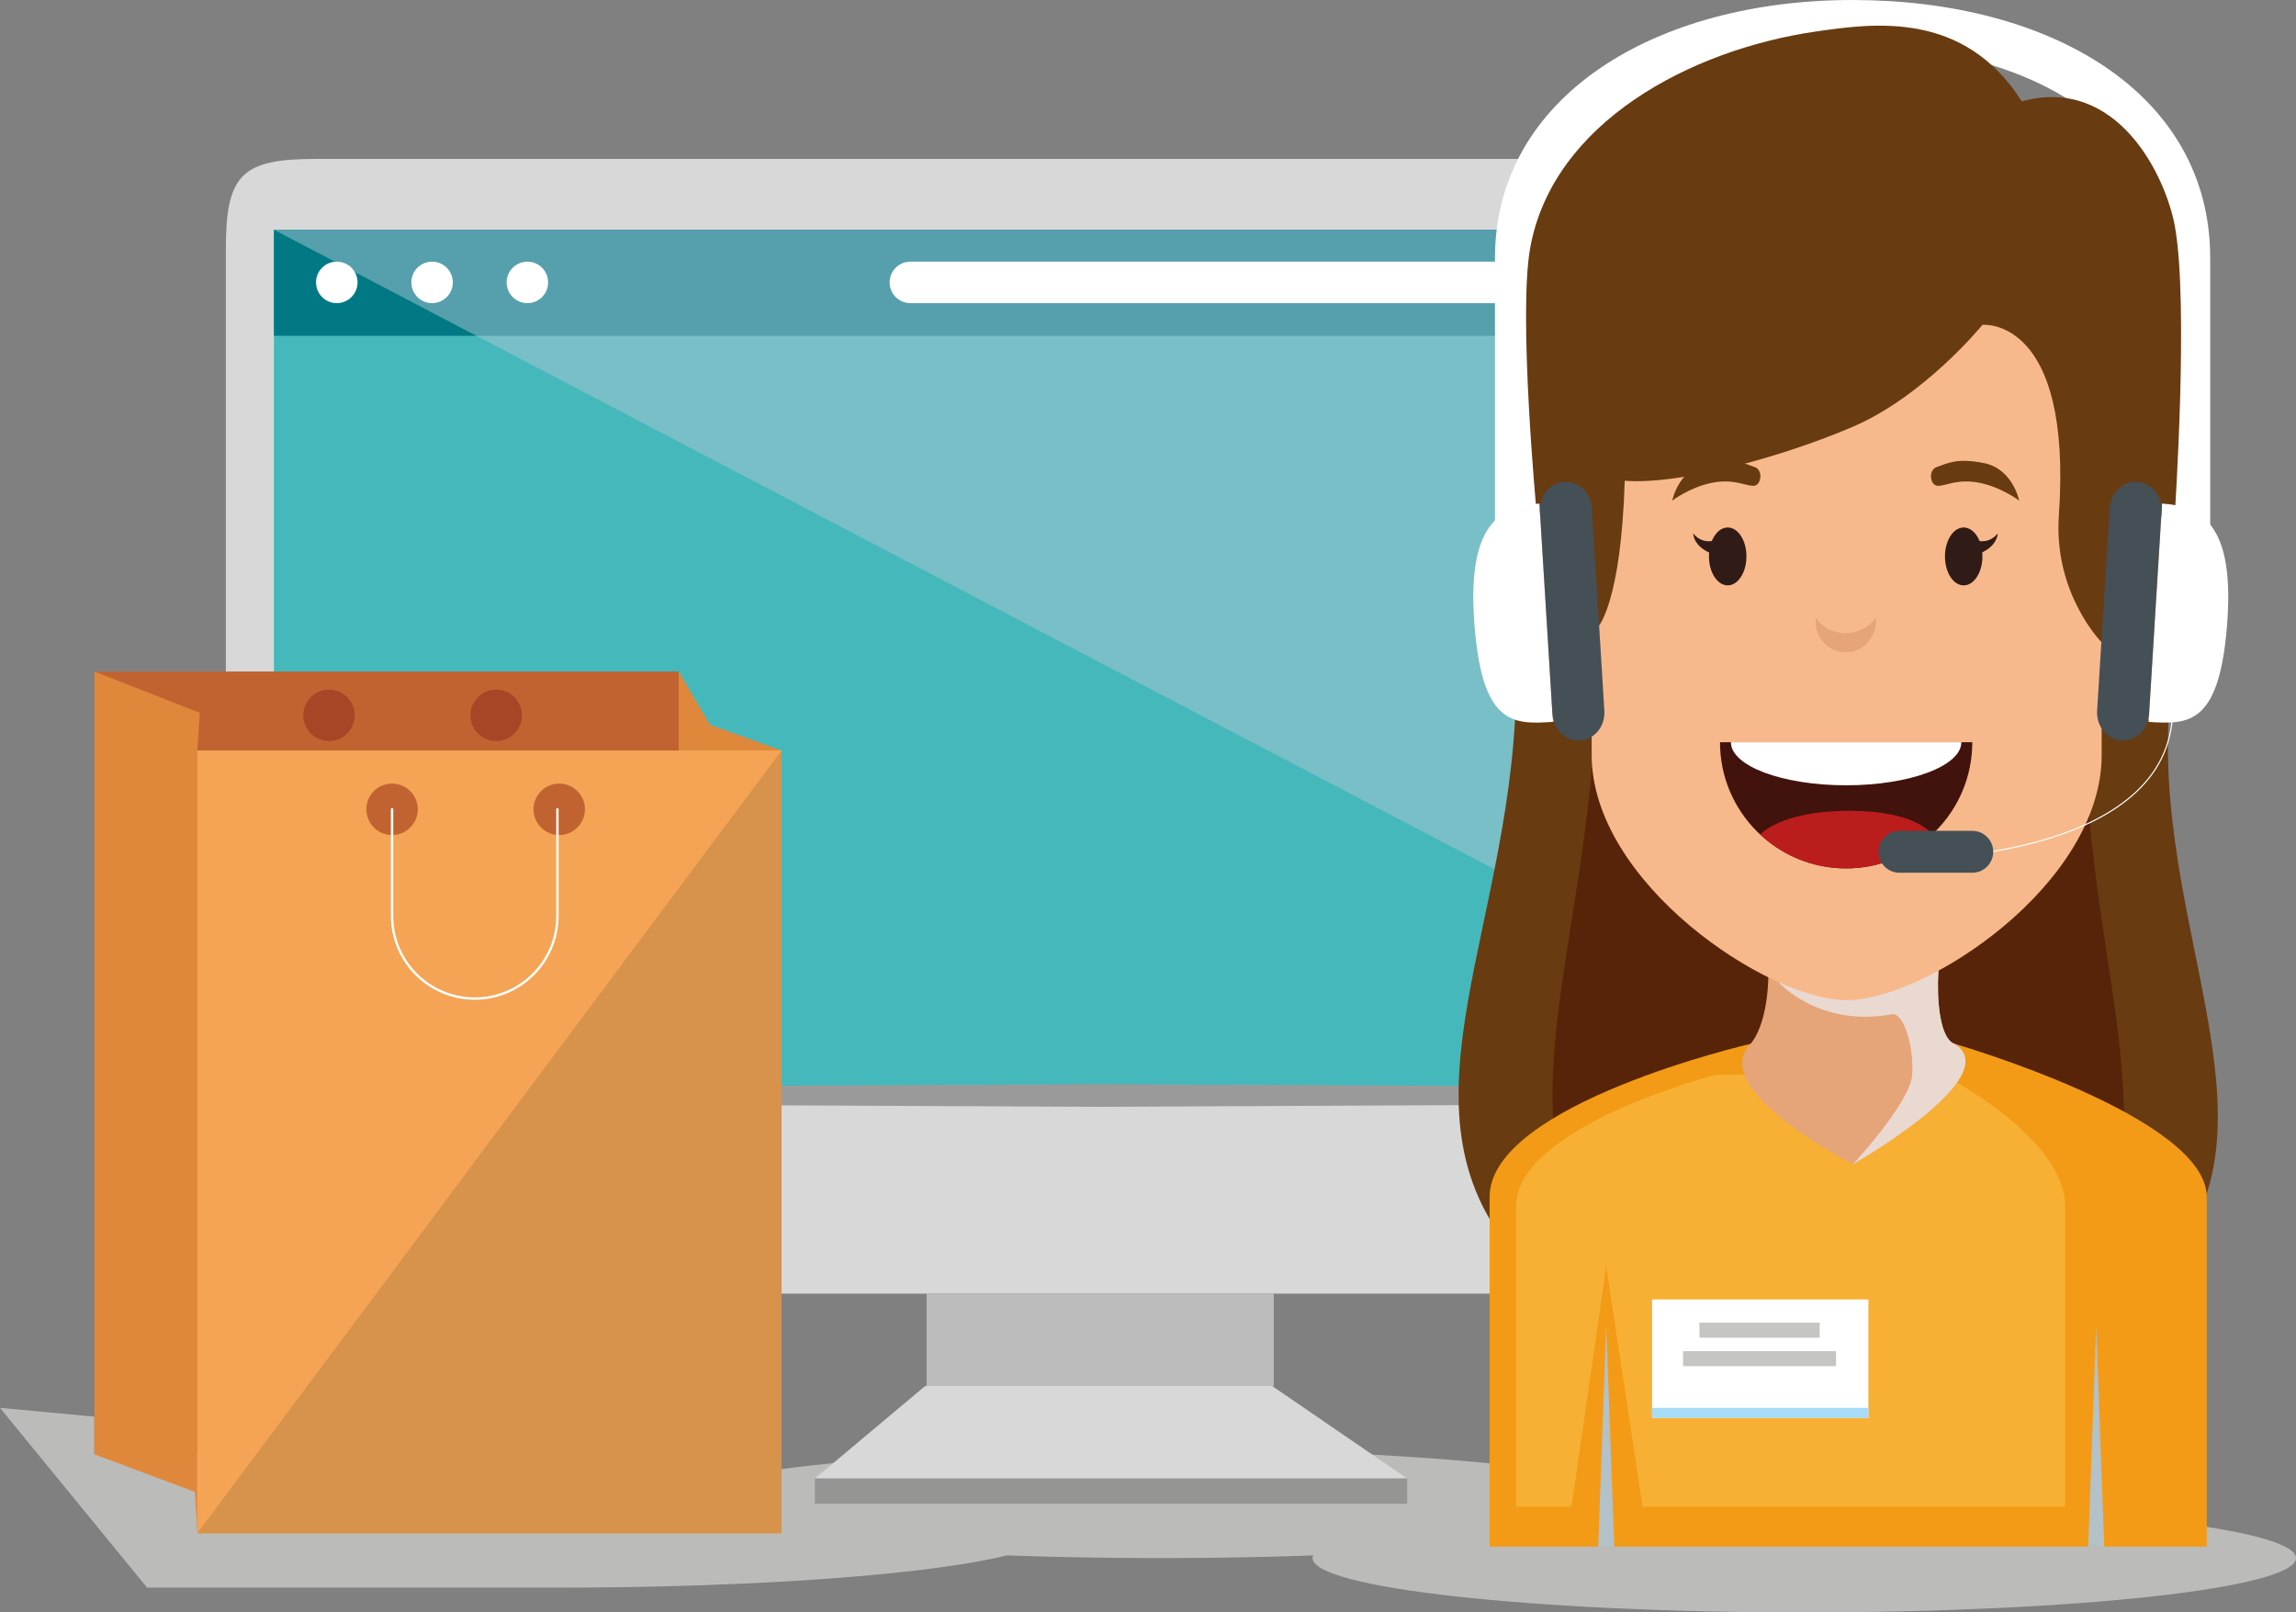 <svg xmlns="http://www.w3.org/2000/svg" viewBox="0 0 2015.38 1415.16"><rect x="0" y="0" width="2015.38" height="1415.16" fill="#808080" stroke="none"/><defs><style>      .cls-1 {        fill: #bbbbba;      }      .cls-1, .cls-2, .cls-3, .cls-4, .cls-5, .cls-6, .cls-7, .cls-8, .cls-9, .cls-10, .cls-11, .cls-12, .cls-13, .cls-14, .cls-15, .cls-16, .cls-17, .cls-18, .cls-19, .cls-20, .cls-21, .cls-22, .cls-23, .cls-24, .cls-25, .cls-26, .cls-27, .cls-28 {        stroke-width: 0px;      }      .cls-2 {        fill: #42130d;      }      .cls-3 {        fill: #a8dbf7;      }      .cls-4 {        fill: #f7b98b;      }      .cls-5 {        fill: #f39b16;      }      .cls-6 {        fill: #45b8bb;      }      .cls-7 {        fill: #454f56;      }      .cls-8 {        fill: #959594;      }      .cls-9 {        fill: #007984;      }      .cls-29 {        isolation: isolate;      }      .cls-10 {        fill: #c5c5c4;      }      .cls-11 {        fill: #f4a454;      }      .cls-12 {        fill: #9b9a9a;      }      .cls-13 {        fill: #ead9d1;      }      .cls-13, .cls-30 {        mix-blend-mode: multiply;      }      .cls-14 {        fill: #683b11;      }      .cls-15 {        fill: #df883c;      }      .cls-16 {        fill: #fff;      }      .cls-17 {        fill: #582409;      }      .cls-18 {        fill: #e6a479;      }      .cls-19 {        fill: #b3c1c9;      }      .cls-20 {        fill: #c16331;      }      .cls-21 {        fill: #301b16;      }      .cls-22 {        fill: #a64627;      }      .cls-23 {        fill: #bcbcbc;      }      .cls-24 {        fill: #acc6d5;        mix-blend-mode: soft-light;        opacity: .5;      }      .cls-31 {        stroke-linecap: round;        stroke-linejoin: round;        stroke-width: 2.08px;      }      .cls-31, .cls-32 {        fill: none;        stroke: #fff;      }      .cls-25 {        fill: #d7924b;      }      .cls-32 {        stroke-miterlimit: 10;        stroke-width: .98px;      }      .cls-26 {        fill: #bb1d1d;      }      .cls-27 {        fill: #d8d8d8;      }      .cls-28 {        fill: #f7b033;      }    </style></defs><g class="cls-29"><g id="Capa_2" data-name="Capa 2"><g id="Capa_1-2" data-name="Capa 1"><g><path class="cls-1" d="m1152.14,1367.47c0,26.35,193.22,47.69,431.61,47.69s431.63-21.34,431.63-47.69-193.24-47.7-431.63-47.7-431.61,21.36-431.61,47.7Z"></path><path class="cls-1" d="m586.93,1319.77c0,26.35,193.26,47.7,431.63,47.7s431.61-21.35,431.61-47.7-193.24-47.68-431.61-47.68-431.63,21.34-431.63,47.68Z"></path><path class="cls-1" d="m129.11,1393.41h360.18c238.37,0,431.61-21.35,431.61-47.7S0,1235.63,0,1235.63l129.11,157.78Z"></path><g><path class="cls-27" d="m198.25,1055.92c0,65.83,13.62,79.47,79.43,79.47h1376.02c65.85,0,79.45-13.64,79.45-79.47V218.93c0-65.85-13.6-79.47-79.45-79.47H277.68c-65.81,0-79.43,13.62-79.43,79.47v836.99Z"></path><rect class="cls-6" x="240.46" y="201.65" width="1450.48" height="759.85"></rect><rect class="cls-9" x="240.46" y="201.65" width="1450.48" height="93.08"></rect><polygon class="cls-24" points="1690.94 961.5 1690.94 201.65 240.46 201.65 1690.94 961.5"></polygon><path class="cls-12" d="m1733.16,961.5s-23.98.7-65.95,1.92c-41.96.8-101.92,2.75-173.87,3.64-35.98.51-74.95,1.06-116.17,1.65-41.22.56-84.68,1.36-129.66,1.39-89.93.42-185.86.87-281.8,1.32-95.93-.44-191.86-.88-281.8-1.3-89.93-.33-173.88-2.22-245.83-3.02-71.94-.89-131.91-2.86-173.87-3.66-41.97-1.23-65.95-1.93-65.95-1.93,0,0,23.98-.7,65.95-1.93,41.96-.8,101.93-2.77,173.87-3.66,71.95-.8,155.9-2.7,245.83-3.02,89.93-.42,185.87-.86,281.8-1.3,95.93.45,191.86.9,281.8,1.32,44.98.03,88.44.82,129.66,1.39,41.22.58,80.19,1.14,116.17,1.65,71.95.9,131.91,2.84,173.87,3.64,41.97,1.22,65.95,1.92,65.95,1.92Z"></path><rect class="cls-23" x="813.38" y="1135.39" width="304.69" height="81.1"></rect><polygon class="cls-27" points="715.28 1297.6 1235.21 1297.6 1116.71 1216.5 812.05 1216.5 715.28 1297.6"></polygon><rect class="cls-8" x="715.28" y="1297.6" width="519.93" height="22.16"></rect><path class="cls-16" d="m444.72,247.85c0,10.07,8.15,18.21,18.23,18.21s18.18-8.14,18.18-18.21-8.15-18.2-18.18-18.2-18.23,8.15-18.23,18.2Z"></path><path class="cls-16" d="m361.08,247.85c0,10.07,8.13,18.21,18.19,18.21s18.22-8.14,18.22-18.21-8.15-18.2-18.22-18.2-18.19,8.15-18.19,18.2Z"></path><path class="cls-16" d="m277.4,247.85c0,10.07,8.17,18.21,18.21,18.21s18.23-8.14,18.23-18.21-8.16-18.2-18.23-18.2-18.21,8.15-18.21,18.2Z"></path><path class="cls-16" d="m780.89,247.85c0,10.07,8.14,18.21,18.2,18.21h842.78c10.07,0,18.22-8.14,18.22-18.21h0c0-10.06-8.15-18.2-18.22-18.2h-842.78c-10.06,0-18.2,8.15-18.2,18.2h0Z"></path></g><g><rect class="cls-20" x="82.88" y="589.34" width="512.85" height="687.02"></rect><polygon class="cls-15" points="686.05 1345.71 595.73 1276.37 595.73 589.34 623.15 636.11 686.05 658.7 686.05 1345.71"></polygon><polygon class="cls-15" points="82.88 1276.37 171.07 1309.39 173.21 1345.71 173.21 658.7 175.36 625.67 82.88 589.34 82.88 1276.37"></polygon><rect class="cls-11" x="173.21" y="658.7" width="512.84" height="687.01"></rect><polygon class="cls-25" points="173.21 1345.71 686.05 1345.71 686.05 658.7 173.21 1345.71"></polygon><path class="cls-20" d="m468.3,710.3c0,12.48,10.12,22.58,22.58,22.58s22.58-10.1,22.58-22.58-10.1-22.57-22.58-22.57-22.58,10.09-22.58,22.57Z"></path><path class="cls-20" d="m321.57,710.3c0,12.48,10.1,22.58,22.57,22.58s22.58-10.1,22.58-22.58-10.1-22.57-22.58-22.57-22.57,10.09-22.57,22.57Z"></path><path class="cls-22" d="m412.96,627.82c0,12.48,10.1,22.57,22.57,22.57s22.57-10.1,22.57-22.57-10.1-22.57-22.57-22.57-22.57,10.1-22.57,22.57Z"></path><path class="cls-22" d="m266.21,627.82c0,12.48,10.1,22.57,22.59,22.57s22.55-10.1,22.55-22.57-10.09-22.57-22.55-22.57-22.59,10.1-22.59,22.57Z"></path><path class="cls-31" d="m344.15,710.3v93.55c0,40.08,32.48,72.56,72.58,72.56s72.56-32.48,72.56-72.56v-93.55"></path></g><g><path class="cls-14" d="m1907.11,1102.12c-102.05,124.72-532.48,41.59-576.27,0-114.17-131.07.97-292.61,0-508.45,2.54-113.49,582.39-99.18,576.27,0-28.49,201.49,102.04,383.75,0,508.45Z"></path><path class="cls-17" d="m1834.49,1102.12c-76.81,124.72-400.75,41.59-433.7,0-85.95-131.07.72-292.61,0-508.45,1.91-113.49,438.28-99.18,433.7,0-21.46,201.49,76.79,383.75,0,508.45Z"></path><path class="cls-16" d="m1312.25,226.53v253.15h627.82v-253.15C1940.07,81.39,1799.51,0,1626.14,0s-313.89,84.76-313.89,226.53Zm39.74,6.74c0-120.97,122.76-193.29,274.15-193.29s274.13,69.44,274.13,193.29v216.01h-548.27v-216.01Z"></path><path class="cls-5" d="m1307.57,1050.48c0-81.56,229.05-134.34,229.05-134.34h179.07s221.33,63.97,221.33,134.34v306.96h-629.46v-306.96Z"></path><path class="cls-28" d="m1330.84,1058.64c0-70.08,175.37-115.41,175.37-115.41h199.43s107.12,54.97,107.12,115.41v263.72h-370.93l-31.91-211.04-30.47,211.04h-48.62v-263.72Z"></path><path class="cls-18" d="m1715.7,916.14c45.91,28.9-89.2,105.65-89.2,105.65,0,0-128.7-65.55-89.88-105.65,20.34-23.86,21.22-99.21,0-116.71-21.23-17.49,197.1-19.28,179.07,0-18.03,19.29-20.87,110.22,0,116.71Z"></path><path class="cls-13" d="m1678.48,943.23c1.68-24.67-7.48-54.68-17.64-53.09-63.51,11.83-99.1-27.46-99.1-27.46,0,0,116.14-54.2,124.62-63.25,7.88-8.42-29.53-12.85-72.29-13.65,52.92-.97,111.29,3.31,101.63,13.65-18.03,19.29-20.87,110.22,0,116.71,45.91,28.9-89.2,105.65-89.2,105.65,0,0,50.28-53.89,51.98-78.56Z"></path><path class="cls-4" d="m1348.74,449.29c15.78,0,34.38,16.05,48.39,31.16v-73.46c0-180.47,115.1-248.71,223.84-248.71,95.9,0,223.83,68.24,223.83,248.71v78.21c14.35-16.3,35.2-35.91,52.67-35.91,29.8,0,46.77,32.37,36.56,86.34-7.42,39.4-30.76,99.54-60.54,99.54-12.83,0-22.07-10.15-28.69-24.72v52.18c0,113.34-154.06,215.17-223.83,215.17s-223.84-103.44-223.84-215.17v-44.08c-6.19,10.09-14.15,16.62-24.39,16.62-29.82,0-53.13-60.15-60.6-99.54-10.18-53.96,6.81-86.34,36.6-86.34Z"></path><path class="cls-14" d="m1844.54,563.51s-42.06-42.7-37.32-111.02c12.24-175.37-67.08-167.4-67.08-167.4,0,0-50.64,62.42-113.99,89.56-63.35,27.12-152.84,51.06-200,47.28-3.2,106.21-23,127.7-23,127.7,0,0-11.77-39-23.14-61.28-14.99-29.36-28.15-35.86-31.25-39.06,0,0-16.28-172.83-5.57-231.83,19.91-109.83,140.52-173.78,250.49-189.76,51.78-7.56,130.35-18.29,181.01,61.25,83.58-22.85,126.11,65.01,134.31,109.32,12.42,67.33,0,252.86,0,252.86-50.19,10.94-35.98,22.36-46.34,54.62-8.92,27.79-18.1,57.76-18.1,57.76Z"></path><g class="cls-30"><polygon class="cls-19" points="1832.98 1357.44 1840.02 1163.97 1847.06 1357.44 1832.98 1357.44"></polygon></g><g class="cls-30"><polygon class="cls-19" points="1402.88 1357.44 1409.92 1163.97 1416.96 1357.44 1402.88 1357.44"></polygon></g><path class="cls-16" d="m1885.99,633.59c35.01,2.14,63.4,3.88,69.34-91.92,4.96-80.81-22.53-97.51-57.54-99.69l-11.8,191.6Z"></path><path class="cls-7" d="m1840.81,623.8c-.82,13.64,8.71,25.3,21.29,26.09h0c12.59.78,23.51-9.64,24.34-23.26l10.93-177.65c.81-13.66-8.67-25.37-21.29-26.11h0c-12.59-.76-23.46,9.66-24.33,23.26l-10.94,177.68Z"></path><path class="cls-16" d="m1363.08,633.59c-35,2.14-63.37,3.88-69.28-91.92-4.96-80.81,22.48-97.51,57.47-99.69l11.81,191.6Z"></path><path class="cls-7" d="m1408.27,623.8c.85,13.64-8.7,25.3-21.28,26.09h0c-12.6.78-23.47-9.64-24.32-23.26l-10.96-177.65c-.8-13.66,8.71-25.37,21.31-26.11h0c12.58-.76,23.49,9.66,24.32,23.26l10.93,177.68Z"></path><path class="cls-32" d="m1678.48,753.99s228.62.1,228.62-131.91"></path><path class="cls-2" d="m1509.77,651.42c0,61.17,49.57,110.73,110.71,110.73s110.75-49.56,110.75-110.73h-221.46Z"></path><path class="cls-26" d="m1695.89,732.4c-19.78,18.42-46.26,29.76-75.41,29.76s-55.61-11.34-75.39-29.76c0,0,17.89-20.79,78.03-20.79s72.77,20.79,72.77,20.79Z"></path><path class="cls-16" d="m1519.35,651.42c0,20.89,45.26,37.8,101.13,37.8s101.15-16.91,101.15-37.8h-202.28Z"></path><path class="cls-7" d="m1648.89,747.59c0,10.16,8.23,18.38,18.38,18.38h63.95c10.18,0,18.39-8.23,18.39-18.38h0c0-10.15-8.21-18.39-18.39-18.39h-63.95c-10.16,0-18.38,8.24-18.38,18.39h0Z"></path><g><g><rect class="cls-16" x="1450.16" y="1140.48" width="189.87" height="103.97"></rect><rect class="cls-3" x="1450.16" y="1235.63" width="189.87" height="8.82"></rect></g><rect class="cls-10" x="1491.73" y="1160.88" width="105.55" height="13.19"></rect><rect class="cls-10" x="1477.35" y="1185.88" width="134.29" height="13.16"></rect></g><path class="cls-18" d="m1620.11,555.68c11.21,0,20.97-5.42,26.27-13.46.1.99.17,2.03.17,3.09,0,15-11.84,27.18-26.44,27.18s-26.45-12.18-26.45-27.18c0-1.06.09-2.1.2-3.09,5.28,8.04,15.04,13.46,26.25,13.46Z"></path><path class="cls-14" d="m1501.9,423.9c19.13-4.01,29.28,2.18,36.81,2.51,7.5.33,9.34-14.1,1.26-16.6-8.07-2.53-16.78-8.5-41.69-3.27-24.93,5.21-30.42,32.85-30.42,32.85,0,0,14.94-11.47,34.03-15.49Z"></path><path class="cls-21" d="m1500.1,488.35c0,14.06,7.39,25.41,16.44,25.41s16.45-11.35,16.45-25.41-7.36-25.39-16.45-25.39-16.44,11.38-16.44,25.39Z"></path><path class="cls-14" d="m1738.32,423.9c-19.13-4.01-29.28,2.18-36.8,2.51-7.53.33-9.36-14.1-1.25-16.6,8.07-2.53,16.79-8.5,41.67-3.27,24.93,5.21,30.45,32.85,30.45,32.85,0,0-14.95-11.47-34.06-15.49Z"></path><path class="cls-21" d="m1740.13,488.35c0,14.06-7.39,25.41-16.46,25.41s-16.41-11.35-16.41-25.41,7.35-25.39,16.41-25.39,16.46,11.38,16.46,25.39Z"></path><path class="cls-21" d="m1501.97,485.65l2.19-11.14s-10.27,3.32-17.96-6.42c1.27,12.78,15.77,17.56,15.77,17.56Z"></path><path class="cls-21" d="m1737.79,485.65l-2.18-11.14s10.27,3.32,17.99-6.42c-1.31,12.78-15.81,17.56-15.81,17.56Z"></path></g></g></g></g></g></svg>